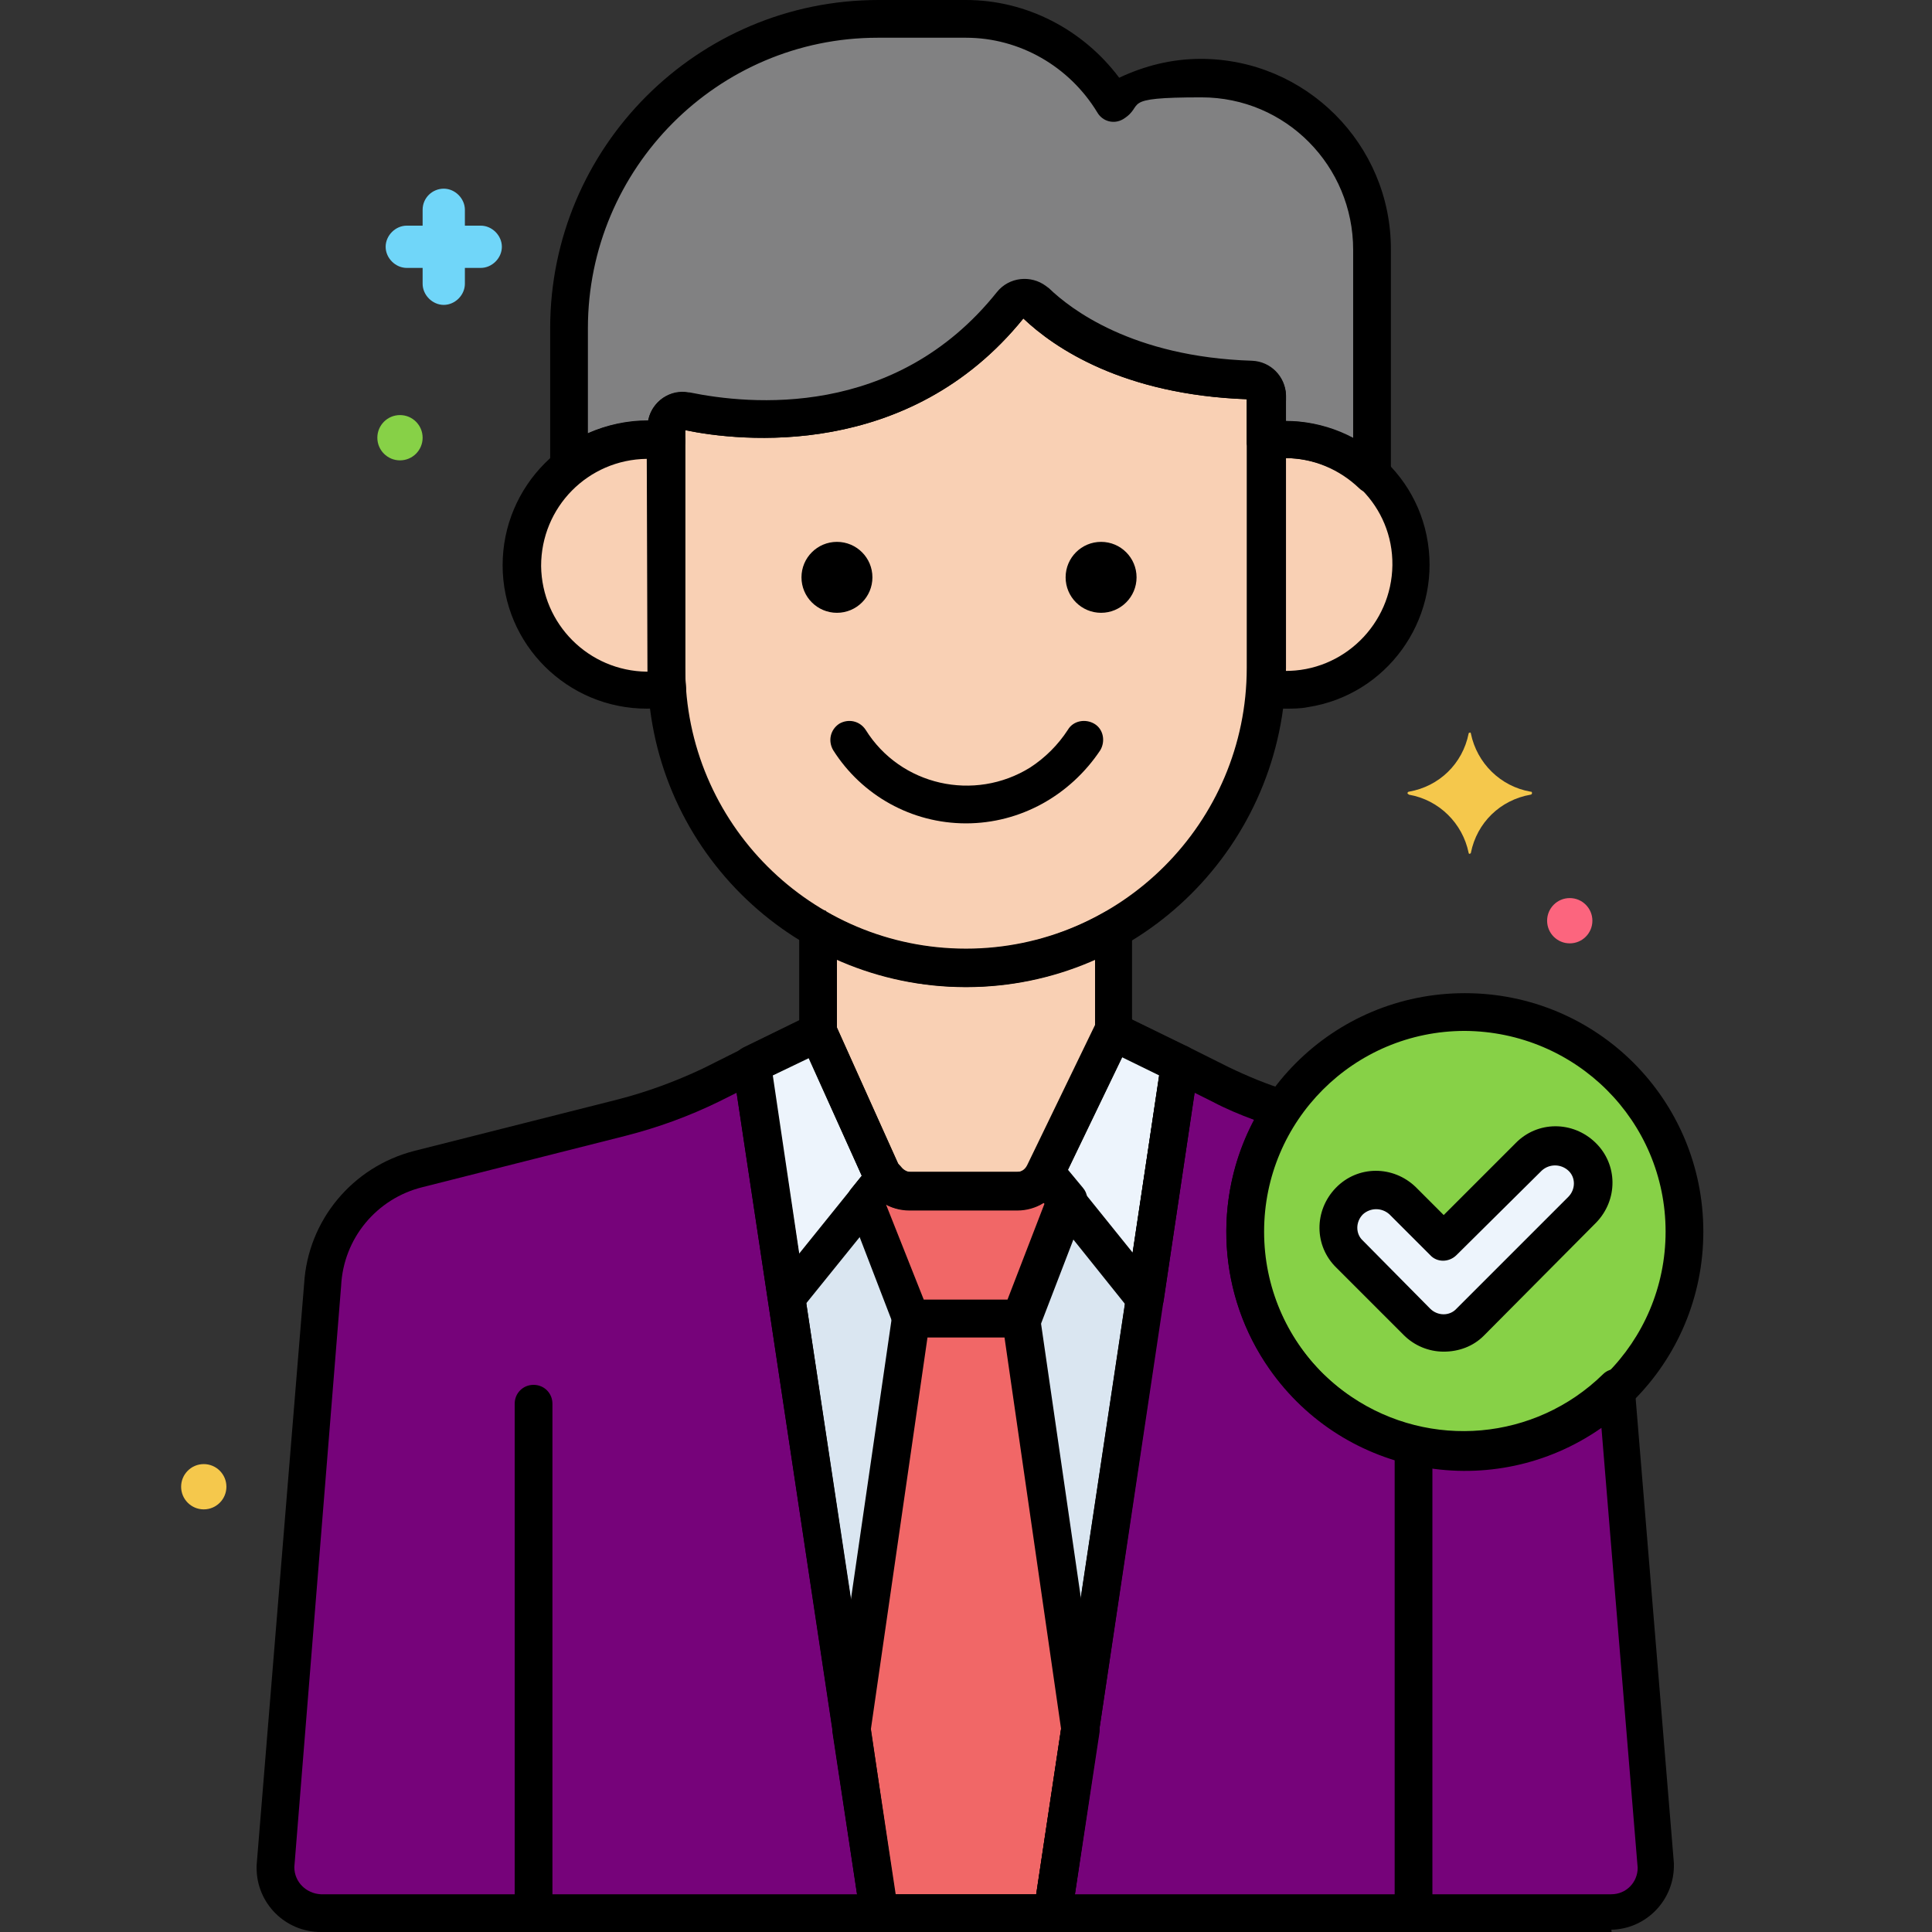 <?xml version="1.0" encoding="UTF-8"?> <svg xmlns="http://www.w3.org/2000/svg" id="Layer_1" version="1.1" viewBox="0 0 512 512"><rect x="0" y="0" width="512" height="512" fill="#333333" stroke="none"/><defs><style> .st0 { fill: #76037a; } .st1 { fill: #70d6f9; } .st2 { fill: #f16767; } .st3 { fill: #f9d0b4; } .st4 { fill: #818182; } .st5 { fill: #f5c84c; } .st6 { fill: #dae6f1; } .st7 { fill: #87d147; } .st8 { fill: #edf4fc; } .st9 { fill: #fc657e; } </style></defs><path class="st0" d="M199.2,282l-10.8,5.4c-7.6,3.8-15.4,6.6-23.6,8.6l-53.8,13.6c-14.2,3.6-24.6,16-25.4,30.8l-12.6,154.2c-.2,6.6,5,12.2,11.8,12.4h148.2l-33.8-225Z"></path><path class="st0" d="M388.2,384.6c-32.2,0-58.2-26-58.2-58.2s3.4-22.8,9.8-32.4c-5.6-1.8-11-4-16.4-6.6l-10.8-5.4-33.8,225h148c6.6,0,12-5.4,12-12v-.2l-10.4-126.4c-10.6,10.4-25,16.2-40.2,16.2Z"></path><path class="st6" d="M233,507h46l33.8-225-17.6-8.6-18.2,37.6c-1.4,2.8-4.2,4.6-7.4,4.6h-28.6c-3.2,0-6-1.8-7.4-4.8l-16.8-37.4-17.6,8.6,33.8,225Z"></path><path class="st8" d="M303.4,344l9.2-62-17.6-8.6-18.2,37.6,25.8,32.2.8.8Z"></path><path class="st8" d="M208.6,344c.2-.2.4-.4.6-.8l25.2-31.2-.6-1.2-16.8-37.4-17.6,8.6,9.2,62Z"></path><path class="st2" d="M277,311c-1.4,2.8-4.2,4.6-7.4,4.6h-28.6c-2.8,0-5.2-1.4-6.8-3.6l-5,6.2,12,31.2h29.2l12-31.2-5.4-7.2Z"></path><path class="st2" d="M270.6,349.4h-29.2l-15.8,108.8,7.4,48.8h46l7.4-48.8-15.8-108.8Z"></path><circle class="st7" cx="388.2" cy="326.4" r="58.2"></circle><g><path class="st3" d="M256,256.6c-13.8,0-27.2-3.6-39.2-10.4v27.2l16.8,37.4c1.4,3,4.2,4.8,7.4,4.8h28.6c3.2,0,6-1.8,7.4-4.6l18.2-37.6v-27.2c-12,6.8-25.4,10.4-39.2,10.4Z"></path><path class="st3" d="M340.6,116.6c-1.8,0-3.4.2-5.2.4v60.2c0,1.8,0,3.6-.2,5.4,18,3,35.2-9.4,38-27.4s-9.4-35.2-27.4-38c-1.6-.6-3.4-.6-5.2-.6h0Z"></path><path class="st3" d="M176.6,177v-60c-18-3-35.2,9.2-38.2,27.4-3,18,9.2,35.2,27.4,38.2,3.6.6,7.4.6,11,0-.2-2-.2-3.8-.2-5.6h0Z"></path><path class="st3" d="M268,80.6c-29.2,36.6-72,31.4-86.4,28.4-2.2-.4-4.6,1-5,3.2v64.8c.2,43.8,35.6,79.4,79.4,79.4,43.8-.2,79.4-35.6,79.4-79.4v-72c0-2.2-1.8-4-4.2-4.2-33-1-50.4-14-57-20.6-1.6-1.6-4.4-1.6-6,0,0,.2-.2.4-.2.4h0Z"></path></g><path class="st4" d="M171.4,116.6c1.8,0,3.4.2,5.2.4v-3.8c0-2.4,2-4.2,4.2-4.2h.8c14.4,3,57.2,8.2,86.4-28.4,1.4-1.8,4.2-2.2,6-.8.2,0,.2.2.4.4,6.6,6.6,24,19.6,57,20.6,2.2,0,4,2,4.2,4.2v11.8c10.2-1.6,20.6,1.6,28.2,9v-59.6c0-25-20.4-45.4-45.4-45.4s-16.2,2.2-23.2,6.4c-8.4-13.8-23.2-22.2-39.2-22.2h-23.4c-45.2.2-82,36.8-82,82v36.8c6-4.8,13.2-7.2,20.8-7.2h0Z"></path><path class="st8" d="M375.4,350.4l-17.8-17.8c-4-3.8-4-10.2-.2-14.2s10.2-4,14.2-.2l.2.2,10.8,10.8,22.6-22.6c4-3.8,10.2-3.8,14.2.2s3.8,10,0,14l-29.6,29.6c-4,3.8-10.4,3.8-14.4,0h0Z"></path><path d="M256,218.2c-14.4,0-27.6-7.4-35.2-19.4-1.4-2.4-.8-5.4,1.6-7,2.4-1.4,5.4-.8,7,1.6,9.2,14.8,28.8,19.2,43.6,10,4-2.6,7.4-6,10-10,1.4-2.4,4.6-3,7-1.6s3,4.6,1.6,7c-8,12-21.2,19.4-35.6,19.4Z"></path><circle cx="221.8" cy="153" r="9.4"></circle><circle cx="291.8" cy="153" r="9.4"></circle><path d="M233,512H85c-9.4,0-17-7.6-17-17v-.6l12.6-154.2c1-16.8,12.8-31,29.2-35.2l53.8-13.6c7.8-2,15.4-4.8,22.6-8.2l10.8-5.4c2.4-1.2,5.4-.2,6.6,2.2s.4,1,.4,1.4l34,224.8c.4,2.8-1.4,5.2-4.2,5.6-.4.2-.6.2-.8.2h0ZM78,494.8c0,4,3.2,7,7,7.2h142.2l-32-212.4-4.8,2.4c-7.8,3.8-16,6.8-24.6,9l-53.8,13.6c-12.2,3-21,13.6-21.6,26.2l-12.4,154Z"></path><path d="M427,512h-148c-2.8,0-5-2.2-5-5v-.8l33.8-225c.4-2.8,3-4.6,5.6-4.2.6,0,1,.2,1.4.4l10.8,5.4c5,2.4,10.2,4.6,15.6,6.2,2.6.8,4,3.6,3.2,6.2-.2.4-.4.8-.6,1.2-16.4,24.4-10,57.4,14.4,73.8,20.8,14,48.6,11.6,66.6-6,2-2,5.2-1.8,7,.2.8.8,1.2,2,1.4,3l10.4,126.4v.2c.2,9.4-7.2,17.2-16.6,17.4q.2.6,0,.6h0ZM284.8,502h142.2c4,0,7-3.2,7-7l-9.6-116.6c-28.6,20-68,13-88-15.6-13.6-19.4-15.2-45-4-66-3.8-1.4-7.6-3-11-4.8l-4.8-2.4-31.8,212.4Z"></path><path d="M279,512h-46c-2.4,0-4.6-1.8-5-4.2l-33.8-225c-.4-2.2.8-4.2,2.8-5.2l17.6-8.6c2.4-1.2,5.4-.2,6.6,2.2v.2l16.8,37.4c.6,1.2,1.6,1.8,2.8,1.8h28.6c1.2,0,2.2-.6,2.8-1.8l18.2-37.6c1.2-2.4,4.2-3.6,6.6-2.4l17.6,8.6c2,1,3,3,2.8,5.2l-33.4,225.2c-.4,2.4-2.6,4.2-5,4.2h0ZM237.2,502h37.4l32.6-217-9.8-4.8-16,33.2c-2.2,4.6-6.8,7.4-11.8,7.4h-28.6c-5.2,0-9.8-3-12-7.8l-14.8-32.8-9.6,4.8,32.6,217Z"></path><path d="M141.4,508.6c-2.8,0-5-2.2-5-5v-131.6c0-2.8,2.2-5,5-5s5,2.2,5,5v131.4c0,2.8-2.2,5.2-5,5.2Z"></path><path d="M374.6,508.6c-2.8,0-5-2.2-5-5v-119.6c0-2.8,2.2-5,5-5s5,2.2,5,5v119.4c0,2.8-2.2,5.2-5,5.2Z"></path><path d="M303.4,349c-1.2,0-2.6-.4-3.4-1.4l-1.2-1.2-25.8-32.2c-1.2-1.6-1.4-3.6-.6-5.4l18.2-37.6c1.2-2.4,4.2-3.6,6.6-2.4l17.6,8.6c2,1,3,3,2.8,5.2l-9.2,62c-.4,2.6-2.4,4.4-5,4.4ZM282.8,310.4l17.4,21.6,7-47.2-9.8-4.8-14.6,30.4Z"></path><path d="M208.6,349c-2.4,0-4.6-1.8-5-4.2l-9.2-62c-.4-2.2.8-4.2,2.8-5.2l17.6-8.6c2.4-1.2,5.4-.2,6.6,2.2v.2l16.8,37.4c0,.2.2.2.2.4,1.2,1.8,1,4.2-.2,5.8l-25.2,31.2c-.4.4-.8.8-1.2,1.2-.8,1.2-2,1.6-3.2,1.6h0ZM204.8,285l7,47.2,16.6-20.6-14-31.2-9.6,4.6Z"></path><path d="M270.6,354.4h-29.2c-2,0-4-1.2-4.6-3.2l-12-31.2c-.6-1.6-.4-3.6.8-5l5-6.2c1-1.2,2.6-2,4.2-1.8,1.6,0,3,1,4,2.2.6.8,1.6,1.4,2.6,1.4h28.6c1.2,0,2.2-.6,2.8-1.8,1.2-2.4,4.2-3.6,6.6-2.4.6.4,1.2.8,1.8,1.4l5.8,7c1.2,1.4,1.4,3.2.8,5l-12,31.2c-1.4,2.2-3.2,3.4-5.2,3.4h0ZM244.8,344.4h22.2l9.8-25.4-.4-.4c-2,1.4-4.6,2-7,2h-28.6c-2,0-4.2-.4-6-1.4l10,25.2Z"></path><path d="M279,512h-46c-2.4,0-4.6-1.8-5-4.2l-7.4-48.8v-1.4l15.8-108.8c.4-2.4,2.4-4.2,5-4.2h29.2c2.4,0,4.6,1.8,5,4.2l15.8,108.8v1.4l-7.4,48.8c-.4,2.4-2.6,4.2-5,4.2h0ZM237.2,502h37.4l6.6-43.8-15-103.8h-20.4l-15,103.8,6.4,43.8Z"></path><path d="M388.2,389.6c-34.8,0-63.2-28.2-63.2-63.2s28.2-63.2,63.2-63.2,63.2,28.2,63.2,63.2-28.2,63.2-63.2,63.2ZM388.2,273.2c-29.4,0-53.2,23.8-53.2,53.2s23.8,53.2,53.2,53.2,53.2-23.8,53.2-53.2-23.8-53-53.2-53.2Z"></path><path class="st1" d="M127.4,59.8h-4.2v-4.2c0-3-2.6-5.6-5.6-5.6s-5.6,2.4-5.6,5.6v4.2h-4.2c-3,0-5.6,2.6-5.6,5.6s2.6,5.6,5.6,5.6h4.2v4.2c0,3,2.6,5.6,5.6,5.6s5.6-2.6,5.6-5.6v-4.2h4.2c3,0,5.6-2.6,5.6-5.6s-2.6-5.6-5.6-5.6Z"></path><path class="st5" d="M405.6,209.8c-8-1.4-14.2-7.6-15.8-15.4,0-.2-.2-.4-.4-.2-.2,0-.2.2-.2.2-1.6,8-7.8,14-15.8,15.4-.2,0-.4.2-.4.4s.2.2.4.4c8,1.4,14.2,7.6,15.8,15.4,0,.2.2.4.4.2.2,0,.2-.2.2-.2,1.6-8,7.8-14,15.8-15.4.2,0,.4-.2.4-.4,0-.4-.2-.4-.4-.4Z"></path><circle class="st7" cx="106" cy="116" r="6"></circle><circle class="st9" cx="416" cy="244" r="6"></circle><circle class="st5" cx="54" cy="394" r="6"></circle><path d="M269.6,320.6h-28.6c-5.2,0-9.8-3-12-7.8l-16.8-37.4c-.2-.6-.4-1.4-.4-2v-27.2c0-2.8,2.2-5,5-5s1.8.2,2.4.6c22.8,13,50.8,13,73.4,0,2.4-1.4,5.4-.6,6.8,1.8.4.8.6,1.6.6,2.4v27.2c0,.8-.2,1.6-.4,2.2l-18.2,37.6c-2.2,4.8-6.8,7.6-11.8,7.6h0ZM221.8,272.4l16.4,36.4c.6,1.2,1.6,1.8,2.8,1.8h28.6c1.2,0,2.2-.6,2.8-1.8l17.8-36.6v-18c-21.8,9.8-46.6,9.8-68.4,0v18.2Z"></path><path d="M340.6,187.8c-2,0-4-.2-6-.6-2.6-.4-4.4-2.6-4.2-5.2.2-2,.2-3.6.2-5v-60c0-2.4,1.8-4.6,4.2-5,20.8-3.2,40.4,11,43.6,31.8s-11,40.4-31.8,43.6c-2,.4-4,.4-6,.4h0ZM340.4,177.8c15.6.2,28.4-12.4,28.6-28s-12.4-28.2-28-28.4h-.6v56.4Z"></path><path d="M171.4,187.8c-21,0-38.2-17-38.2-38s17-38.2,38-38.2,4,.2,6.2.4c2.4.4,4.2,2.4,4.2,5v60.2c0,1.4,0,3,.2,5,.2,2.6-1.6,4.8-4.2,5.2-2,.2-4.2.4-6.2.4ZM171.4,121.6c-15.6.2-28,12.8-28,28.4.2,15.4,12.6,27.8,28,28h.2v-.8l-.2-55.6Z"></path><path d="M256,261.6c-46.6,0-84.4-37.8-84.4-84.4v-64c0-2.8,1.2-5.4,3.4-7.2s5-2.4,7.8-1.8c15.6,3.2,54.4,7.2,81.4-26.6,3.2-4,9-4.6,13-1.6.2.2.6.4.8.6,5.6,5.4,22,18.2,53.8,19.2,5,.2,8.8,4.2,9,9v72.2c-.4,46.8-38.2,84.6-84.8,84.6h0ZM181.6,114v63c0,41.2,33.4,74.4,74.4,74.4s74.4-33.4,74.4-74.4v-71.2c-32.8-1.2-51-13.6-59.2-21.4-30.4,37.6-75.2,32.6-89.6,29.6h0Z"></path><path d="M363.6,130.8c-1.2,0-2.6-.6-3.4-1.4-5.2-5-12.2-8-19.6-8s-3,.2-4.4.4c-2.8.4-5.2-1.4-5.8-4.2v-11.8c-32.8-1.2-51-13.6-59.2-21.4-30.4,37.6-75.2,32.6-89.6,29.6v2.8c0,2.8-2.2,5-5,5h-.8c-1.4-.2-2.8-.4-4.4-.4-6.4,0-12.6,2.2-17.6,6.2-2.2,1.8-5.4,1.4-7-.8-.8-.8-1-2-1-3.2v-36.6C145.8,39,184.8,0,232.8,0h23.2C272,0,287,7.8,296.6,20.6c6.8-3.2,14-5,21.6-5,27.8,0,50.4,22.6,50.4,50.4v59.6c0,3-2.2,5.2-5,5.2ZM340.6,111.6c6.2,0,12.4,1.6,18,4.6v-50c0-22.2-17.8-40.4-40.2-40.4s-14.6,2-20.8,5.8c-2.4,1.4-5.4.6-6.8-1.8-7.4-12.2-20.6-19.8-34.8-19.8h-23.4c-42.4,0-76.8,34.6-76.8,77v27.8c5-2.2,10.4-3.4,16-3.4,1-5,5.8-8.4,10.8-7.4h.2c15.6,3.2,54.4,7.2,81.4-26.6,3.2-4,9-4.6,13-1.6.2.2.6.4.8.6,5.6,5.4,22,18.2,53.8,19.2,5,.2,8.8,4.2,9,9v1.4l-.2,5.6Z"></path><path d="M382.6,358.2c-4,0-7.8-1.6-10.6-4.4l-17.8-17.8c-6-5.8-6-15.2-.2-21.2s15.2-6,21.2-.2l.2.2,7.2,7.2,19-19c5.8-6,15.2-6,21.2-.2s6,15.2.2,21.2l-.2.2-29.6,29.8c-2.8,2.8-6.6,4.2-10.6,4.2h0ZM379,346.8c2,2,5.2,2,7,0l29.6-29.6c2-2,2-5.2,0-7s-5-1.8-7,0l-22.6,22.4c-2,2-5.2,2-7,0l-10.8-10.8c-2-1.8-5-1.8-7,0-2,2-2,5.2,0,7l17.8,18Z"></path></svg> 